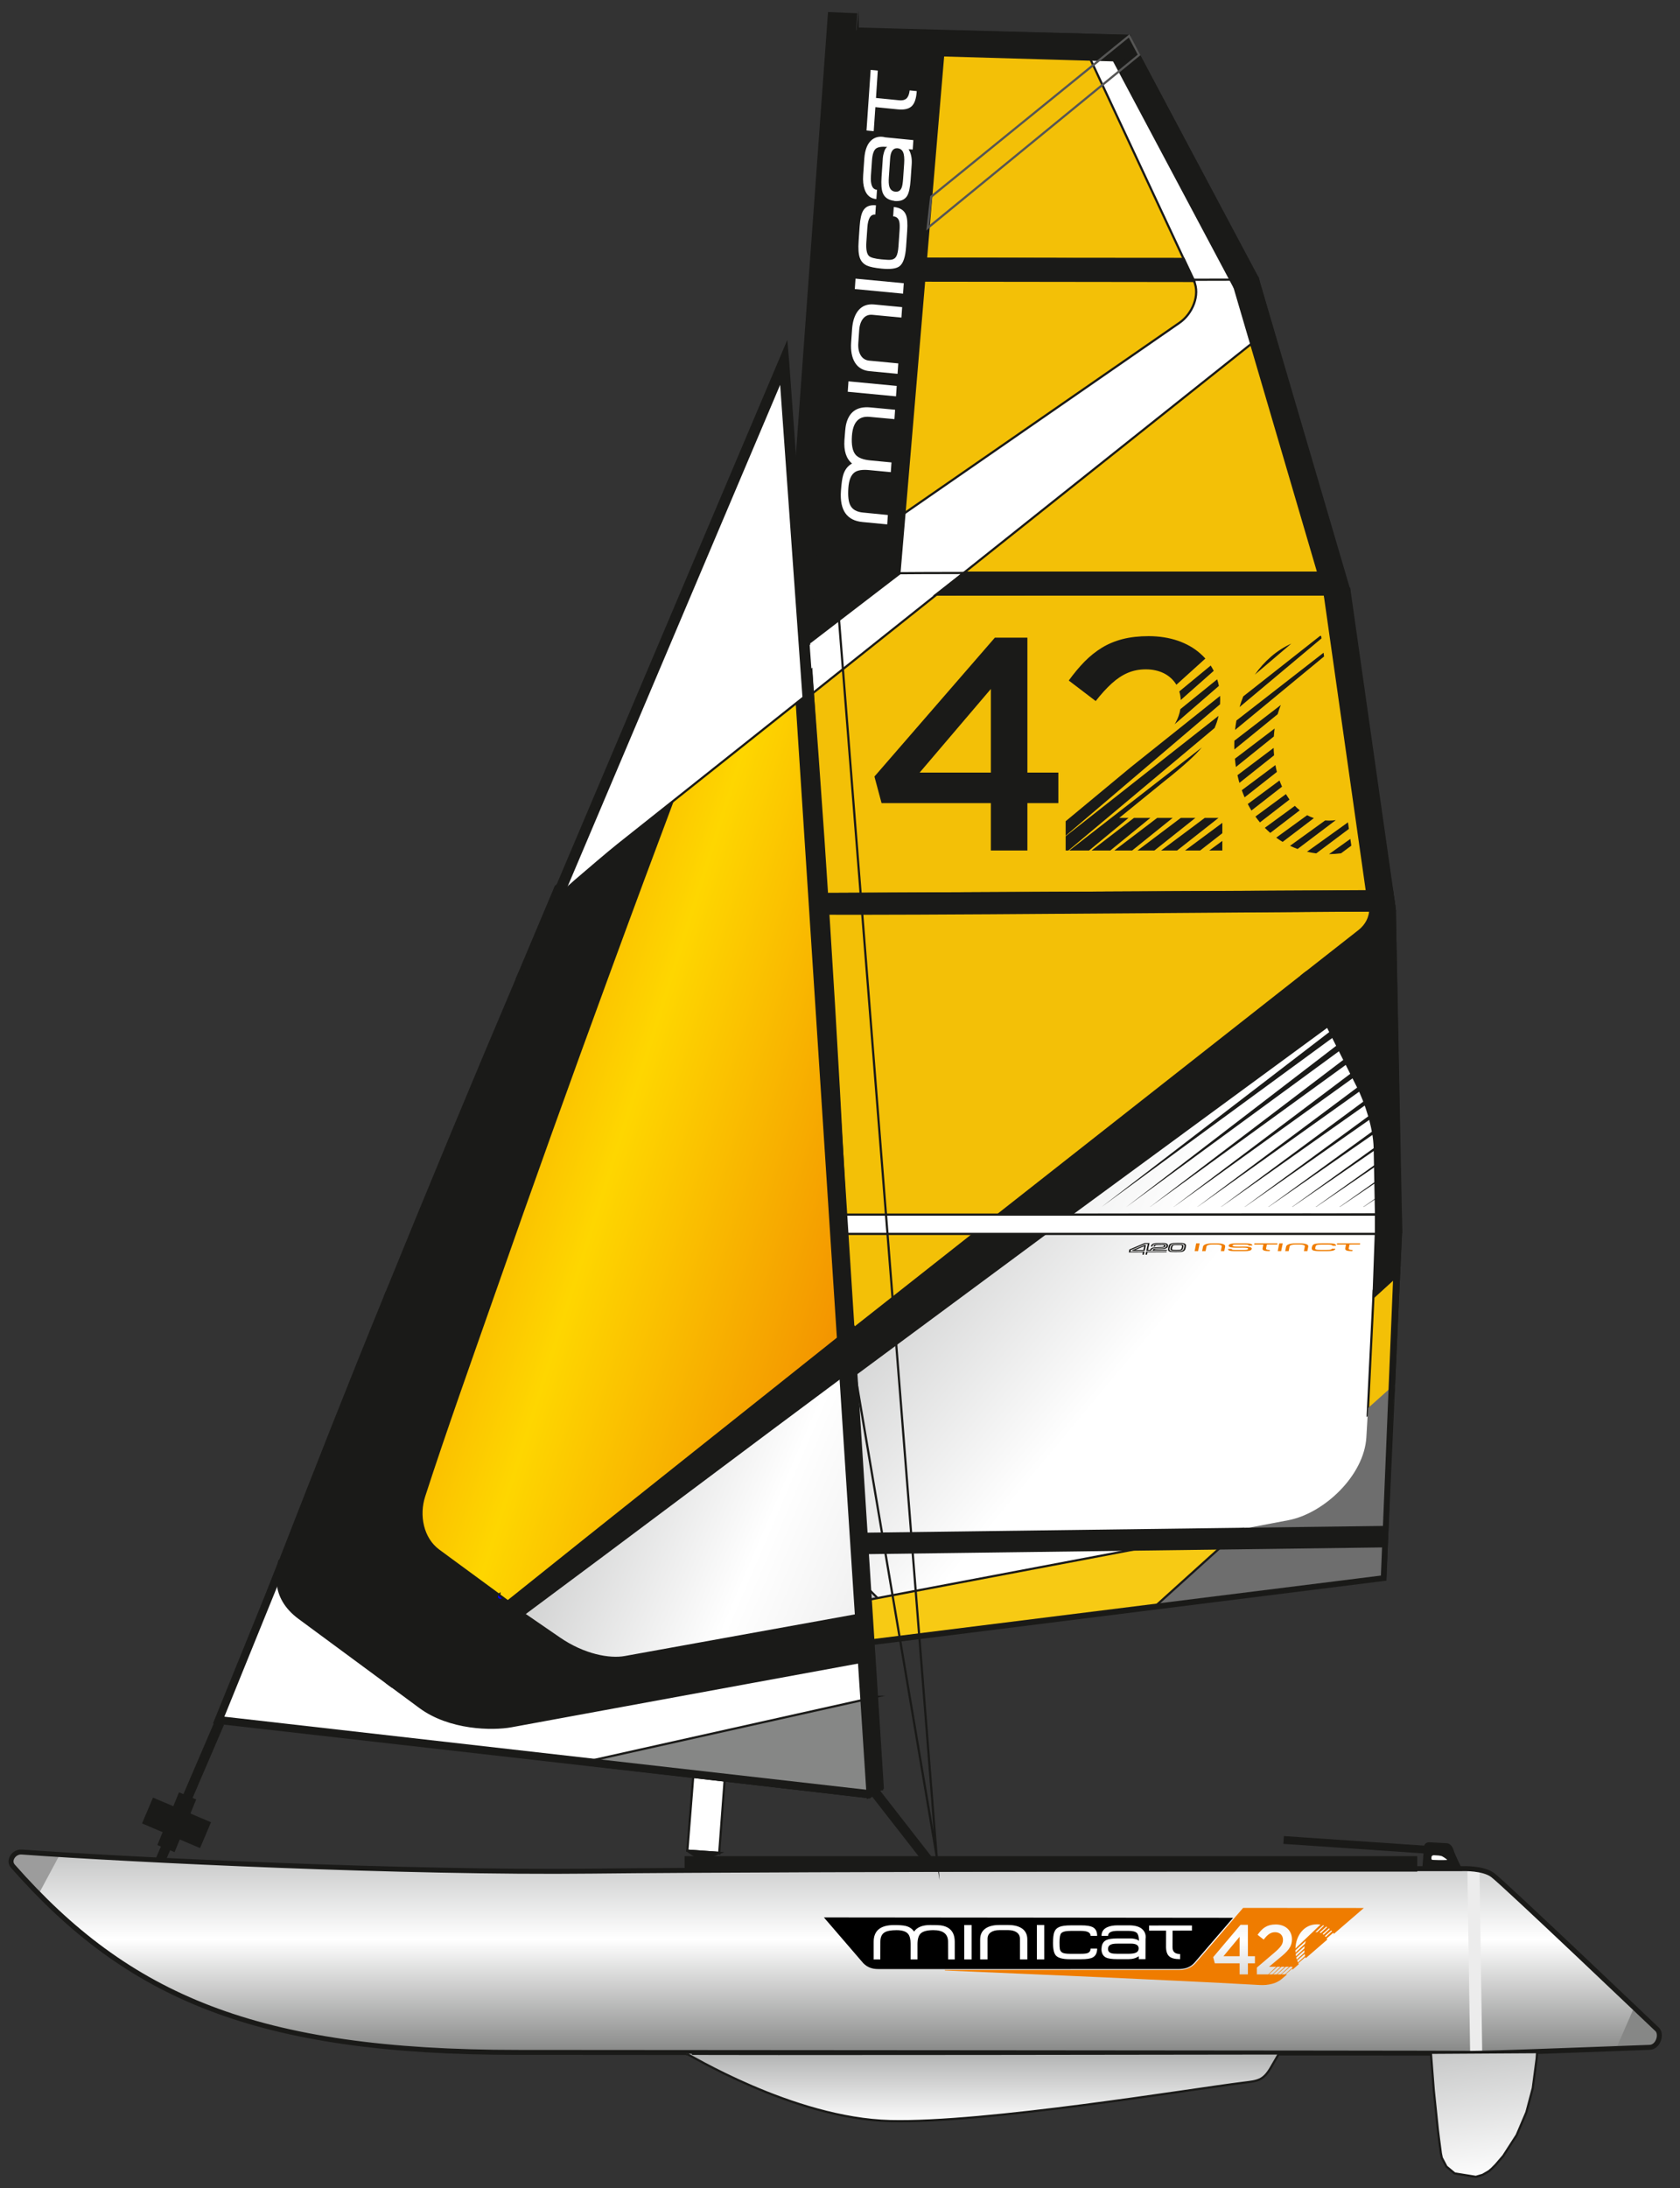 <?xml version="1.0" encoding="UTF-8" standalone="no"?><!DOCTYPE svg PUBLIC "-//W3C//DTD SVG 1.1//EN" "http://www.w3.org/Graphics/SVG/1.1/DTD/svg11.dtd"><svg width="100%" height="100%" viewBox="0 0 169 220" version="1.1" xmlns="http://www.w3.org/2000/svg" xmlns:xlink="http://www.w3.org/1999/xlink" xml:space="preserve" xmlns:serif="http://www.serif.com/" style="fill-rule:evenodd;clip-rule:evenodd;stroke-miterlimit:22.926;"><rect x="0" y="0" width="169" height="220" fill="#333333" stroke="none"/><g id="Vrstva-1" serif:id="Vrstva 1"><path d="M2.442,186.265c11.234,0.805 38.636,2.122 57.274,1.918c20.566,-0.224 87.747,-0.292 87.747,-0.292c0,0 1.159,-0.026 2.195,0.252c1.037,0.278 17.116,16.124 17.116,16.124c0,0 -0.207,1.094 -0.27,1.356c-0.063,0.262 0.183,-0.009 0.031,0.119c-0.152,0.127 0.499,-0.104 -0.04,-0.055c-0.54,0.048 -13.837,0.668 -15.108,0.69c-1.271,0.022 -3.101,0.097 -3.656,0.067c-0.556,-0.03 -95.13,-0.036 -95.368,-0.036c-26.411,0.008 -39.235,-5.596 -50.806,-18.727c-0.502,-0.569 0.107,-1.471 0.885,-1.416" style="fill:#d9dada;"/><path d="M2.118,186.201l-0.798,1.214c12.911,14.625 26.169,18.95 51.099,18.894c0.238,0 94.733,0.026 95.288,0.006c0.554,-0.019 2.526,-0.048 3.461,-0.036c0.982,0.013 15.125,-0.247 15.237,-0.65l0.406,-1.479c0.012,-0.043 -16.319,-15.62 -17.08,-15.921c-0.761,-0.302 -2.169,-0.322 -2.351,-0.316c-0.183,0.006 -67.064,0.073 -87.592,0.297c-20.528,0.224 -49.207,-1.28 -57.67,-2.009Z" style="fill:url(#_Linear1);"/><path d="M147.611,187.885l1.217,-0.014l0.279,18.633l-1.218,0.014l-0.278,-18.633Z" style="fill:#ececec;"/><path d="M6.004,186.473l-2.05,3.82l-2.468,-2.63c-0.473,-0.504 -0.232,-1.52 0.863,-1.444l3.655,0.254Z" style="fill:#9c9c9c;"/><path d="M162.599,205.904l1.779,-4.074l2.162,1.969c0.735,0.524 0.473,2.024 -0.771,2.056l-3.17,0.049Z" style="fill:#868786;"/><path d="M2.178,186.195c11.234,0.804 38.635,2.122 57.274,1.919c20.566,-0.225 87.761,-0.249 87.761,-0.249c0,0 1.989,-0.075 2.952,0.651c1.22,0.919 16.429,15.415 16.471,15.446c0.599,0.441 0.208,1.833 -0.682,1.867c-0.541,0.021 -13.788,0.521 -15.058,0.543c-1.271,0.022 -2.82,0.086 -3.375,0.056c-0.555,-0.029 -95.185,-0.09 -95.422,-0.09c-26.411,0.008 -39.235,-5.596 -50.807,-18.727c-0.501,-0.569 0.108,-1.471 0.886,-1.416Z" style="fill:none;stroke:#1a1a18;stroke-width:0.5px;"/><path d="M69.038,206.468c0.066,-0.075 10.681,6.533 20.527,6.775c9.552,0.236 30.338,-3.22 35.517,-3.855c1.447,-0.178 2,-0.216 2.765,-1.532l0.82,-1.41c0,0 -59.696,0.097 -59.629,0.022Z" style="fill:url(#_Linear2);stroke:#1a1a18;stroke-width:0.22px;"/><rect x="68.978" y="186.722" width="73.485" height="1.332" style="fill:#1a1a18;stroke:#1a1a18;stroke-width:0.22px;"/><path d="M145.728,186.504l-16.629,-1.131l0.054,-0.784l16.628,1.131l-0.053,0.784Z" style="fill:#1a1a18;"/><path d="M143.19,187.807l0.16,-2.014c0,0 -0.062,-0.495 0.468,-0.467l1.762,0.092c0.064,0.003 0.397,0.117 0.543,0.625c0.146,0.509 0.8,1.788 0.8,1.788c0,0 -3.737,0.023 -3.733,-0.024Z" style="fill:#1a1a18;stroke:#1a1a18;stroke-width:0.22px;"/><path d="M143.891,186.694c0.014,-0.188 0.179,-0.302 0.389,-0.287c0.21,0.016 0.653,0.01 0.864,0.13c0.211,0.12 0.579,0.348 0.554,0.468c-0.021,0.1 -0.077,0.091 -0.205,0.1c-0.385,0.024 -1.134,0.007 -1.349,-0.01c-0.128,-0.009 -0.206,-0.055 -0.239,-0.137c-0.029,-0.072 -0.021,-0.177 -0.014,-0.264Z" style="fill:#fff;stroke:#1a1a18;stroke-width:0.22px;"/><path d="M154.626,206.313l-0.044,0.639l-0.392,2.983l-0.643,2.425l-0.972,2.284l-1.352,2.1l-0.779,0.906l-0.359,0.364l-0.301,0.26l-0.635,0.371l-0.686,0.203l-2.13,-0.342l-0.828,-0.687l-0.473,-0.898l-0.091,-0.454l-0.054,-0.425l-0.12,-0.912l-0.123,-0.995l-0.413,-3.985l-0.291,-3.772l10.686,-0.065Z" style="fill:url(#_Linear3);stroke:#1a1a18;stroke-width:0.22px;"/><path d="M72.35,186.273l9.082,-121.536l-2.64,-0.24l-9.649,121.561l3.207,0.215Z" style="fill:#fff;stroke:#1a1a18;stroke-width:0.22px;"/><path d="M97.974,124.035c12.153,-0.055 30.719,-0.156 42.912,-0.23l-0.576,-32.291l-0.281,-1.9l-2.211,-0.004l0.029,1.797c0.014,0.835 -0.473,1.677 -1.124,2.189l-38.749,30.439Z" style="fill:url(#_Linear4);stroke:#1a1a18;stroke-width:0.22px;"/><path d="M100.387,122.136c11.214,-0.017 29.287,-0.051 40.5,-0.032l0.034,1.906l-1.568,34.616l-65.511,8.138l0.987,-24.495l25.558,-20.133Z" style="fill:url(#_Linear5);stroke:#1a1a18;stroke-width:0.22px;"/><path d="M75.609,124.008c4.999,0.044 12.758,0.053 23.131,0.023l37.959,-29.824c0.961,-0.755 1.644,-1.636 1.62,-2.849l-0.034,-1.753c-34.583,-0.02 -51.988,0.193 -60.559,0.303c-0.691,11.373 -1.482,22.728 -2.117,34.1Z" style="fill:#f3c007;stroke:#1a1a18;stroke-width:0.22px;"/><path d="M96.203,57.606c9.377,-0.008 23.754,0.024 38.91,0.099l0.558,1.917l4.636,31.894l-62.694,0.304c0.453,-5.9 1.196,-14.828 1.66,-20.732l16.93,-13.482Z" style="fill:#f3c007;stroke:#1a1a18;stroke-width:0.22px;"/><path d="M93.524,59.737l34.282,-27.288l7.869,27.187c-13.306,0.043 -28.828,0.087 -42.151,0.101Z" style="fill:#f3c007;stroke:#1a1a18;stroke-width:0.22px;"/><path d="M101.153,122.135l-26.317,20.739l0.891,-20.565c8.462,-0.099 16.83,-0.162 25.426,-0.174Z" style="fill:#f3c007;stroke:#1a1a18;stroke-width:0.22px;"/><path d="M119.645,26.164c-15,-0.158 -27.339,-0.199 -36.141,-0.078c-1.214,11.186 -2.114,20.444 -3.226,31.62l-0.169,1.934l39.048,-26.956c1.296,-0.894 2.166,-3.003 1.483,-4.435l-0.995,-2.085Z" style="fill:#f3c007;stroke:#1a1a18;stroke-width:0.22px;"/><path d="M86.282,2.929l22.961,0.568l11.336,24.626c-15.462,0.057 -28.05,0.003 -37.283,-0.152l2.986,-25.042Z" style="fill:#f3c007;stroke:#1a1a18;stroke-width:0.22px;"/><path d="M80.152,57.732c12.435,-0.168 33.635,-0.205 54.675,-0.021" style="fill:none;stroke:#1a1a18;stroke-width:0.22px;"/><path d="M79.987,59.628c7.475,0.187 26.259,0.084 55.394,0.01" style="fill:none;stroke:#1a1a18;stroke-width:0.22px;"/><path d="M77.636,89.914l61.972,-0.324" style="fill:none;stroke:#1a1a18;stroke-width:0.22px;"/><path d="M77.45,91.811c8.472,0.146 29.763,-0.061 62.785,-0.297" style="fill:none;stroke:#1a1a18;stroke-width:0.22px;"/><path d="M83.541,26.086c9.434,-0.153 25.47,-0.036 41.431,0.132" style="fill:none;stroke:#1a1a18;stroke-width:0.22px;"/><path d="M83.334,27.972c5.674,0.153 20.468,0.193 42.567,0.141" style="fill:none;stroke:#1a1a18;stroke-width:0.22px;"/><path d="M140.007,91.517l-62.514,0.286l-0.009,-1.909l62.515,-0.286l0.008,1.909Z" style="fill:#1a1a18;stroke:#1a1a18;stroke-width:0.22px;"/><ellipse cx="109.96" cy="5.973" rx="0.238" ry="0.24" style="fill:#00f;"/><path d="M97.977,124.03l33.37,-26.225l2.567,5.098l-28.777,21.108l-7.16,0.019Z" style="fill:#1a1a18;stroke:#1a1a18;stroke-width:0.22px;"/><path d="M140.043,89.609l0.266,1.917l0.644,32.356l-2.498,-0.053l-0.162,-8.38c-0.041,-2.137 -0.953,-4.729 -1.664,-6.142l-5.647,-11.215l5.738,-4.5c0.694,-0.545 1.14,-1.335 1.126,-2.239l-0.027,-1.748l2.224,0.004Z" style="fill:#1a1a18;stroke:#1a1a18;stroke-width:0.22px;"/><path d="M119.157,26.163l6.389,0.058l0.997,1.885l1.404,4.814l-33.683,26.815c-4.367,0.011 -9.77,-0.038 -14.13,-0.103l0.044,-0.556l38.471,-26.624c1.295,-0.896 2.107,-2.785 1.448,-4.228l-0.94,-2.061Z" style="fill:#fff;stroke:#1a1a18;stroke-width:0.22px;"/><path d="M108.534,3.483l11.518,24.642l6.493,-0.015l-12.992,-24.498l-5.019,-0.129Z" style="fill:#fff;stroke:#1a1a18;stroke-width:0.22px;"/><path d="M96.942,57.603c-6.178,0.004 -10.302,0.051 -16.653,0.129c-0.312,4.656 -0.745,9.313 -1.057,13.969l17.71,-14.098Z" style="fill:#fff;stroke:#1a1a18;stroke-width:0.22px;"/><ellipse cx="98.729" cy="91.754" rx="0.047" ry="0.048" style="fill:#1a1a18;"/><path d="M99.675,85.506l3.676,0l0,-4.766l3.114,0l0,-3.066l-3.114,0l0,-13.568l-3.271,0l-12.116,13.963l0.716,2.671l10.995,0l0,4.766Zm-7.164,-7.832l7.164,-8.408l0,8.408l-7.164,0Zm14.689,7.832l0.272,0l14.706,-12.314c0.083,-0.188 0.158,-0.378 0.222,-0.572c0.071,-0.209 0.131,-0.427 0.179,-0.652l-15.379,12.105l0,1.433Zm0.366,0l1.987,0l3.973,-3.278l-0.937,0l4.485,-3.643c0.966,-0.759 1.801,-1.462 2.518,-2.11c0.495,-0.451 0.93,-0.894 1.306,-1.332l-13.332,10.363Zm2.242,0l1.885,0l4.027,-3.278l-1.647,0l-4.265,3.278Zm2.29,0l1.788,0l4.077,-3.278l-1.555,0l-4.31,3.278Zm2.333,0l1.695,0l4.124,-3.278l-1.468,0l-4.351,3.278Zm2.372,0l1.605,0l4.167,-3.278l-1.383,0l-4.389,3.278Zm2.406,0l1.52,0l2.232,-1.739l0,-1.041l-3.752,2.78Zm2.437,0l1.315,0l0,-0.967l-1.315,0.967Zm1.086,-14.702c0.007,-0.146 0.011,-0.295 0.011,-0.445l0,-0.061c-0.001,-0.113 -0.004,-0.225 -0.009,-0.336l-8.953,7.144l-6.581,5.456l0,1.46l15.532,-13.218Zm-0.118,-1.846c-0.045,-0.227 -0.102,-0.448 -0.171,-0.663l-3.706,3.003c-0.037,0.225 -0.093,0.445 -0.168,0.66c-0.095,0.281 -0.228,0.565 -0.399,0.851l4.444,-3.851Zm-0.519,-1.514c-0.093,-0.185 -0.194,-0.363 -0.304,-0.534l-3.157,2.602c0.08,0.266 0.129,0.553 0.146,0.862l3.315,-2.93Zm-0.841,-1.237c-0.158,-0.177 -0.328,-0.344 -0.51,-0.503c-0.633,-0.561 -1.391,-0.991 -2.273,-1.295c-0.878,-0.298 -1.854,-0.45 -2.923,-0.455c-0.966,0 -1.838,0.101 -2.606,0.293c-0.769,0.198 -1.464,0.486 -2.087,0.865c-0.628,0.385 -1.21,0.85 -1.755,1.402c-0.54,0.551 -1.069,1.189 -1.588,1.902l2.71,2.064c0.555,-0.708 1.095,-1.3 1.614,-1.77c0.519,-0.471 1.059,-0.83 1.609,-1.063c0.556,-0.238 1.163,-0.354 1.822,-0.354c0.67,0 1.272,0.131 1.802,0.389c0.524,0.263 0.945,0.638 1.251,1.129l0.019,0.031l2.915,-2.635Zm12.44,19.663c0.414,-0.004 0.818,-0.032 1.21,-0.084l1.033,-0.768l-0.098,-0.678l-2.145,1.53Zm1.905,-3.196l-4.121,2.955c0.303,0.071 0.613,0.125 0.931,0.165l3.285,-2.461l-0.095,-0.659Zm-2.455,-17.05l-8.767,6.815c-0.055,0.311 -0.1,0.626 -0.134,0.946l8.954,-7.388l-0.053,-0.373Zm-0.244,-1.697c-0.039,0.003 -0.078,0.006 -0.116,0.01l-7.721,6.077c-0.138,0.346 -0.261,0.703 -0.369,1.071l8.242,-6.902l-0.036,-0.256Zm-3.003,0.779c-0.739,0.34 -1.418,0.776 -2.032,1.307c-0.614,0.53 -1.16,1.132 -1.633,1.812l3.665,-3.119Zm-5.726,9.761c-0.005,0.138 -0.007,0.276 -0.008,0.415l0,0.06c0.001,0.137 0.003,0.273 0.007,0.407l4.354,-3.544c0.093,-0.325 0.199,-0.635 0.321,-0.93l-4.674,3.592Zm0.055,1.814c0.026,0.28 0.06,0.556 0.102,0.829l3.815,-3.068c0.017,-0.272 0.043,-0.539 0.079,-0.801l-3.996,3.04Zm0.257,1.651c0.036,0.16 0.074,0.319 0.116,0.476c0.026,0.1 0.053,0.199 0.082,0.297l3.485,-2.77c-0.022,-0.245 -0.037,-0.493 -0.043,-0.746l-3.64,2.743Zm0.436,1.512c0.087,0.244 0.182,0.483 0.283,0.717l3.248,-2.555c-0.058,-0.225 -0.108,-0.455 -0.15,-0.688l-3.381,2.526Zm0.601,1.386c0.103,0.198 0.211,0.393 0.325,0.583l0.044,0.072l3.078,-2.398c-0.092,-0.201 -0.176,-0.409 -0.254,-0.623l-3.193,2.366Zm0.77,1.261c0.145,0.203 0.297,0.399 0.455,0.588l2.974,-2.297c-0.028,-0.038 -0.056,-0.078 -0.084,-0.117c-0.097,-0.139 -0.19,-0.283 -0.278,-0.43l-3.067,2.256Zm0.947,1.132c0.175,0.178 0.357,0.349 0.545,0.513l2.968,-2.273c-0.172,-0.137 -0.336,-0.285 -0.493,-0.446l-3.02,2.206Zm1.145,0.991c0.208,0.152 0.423,0.293 0.645,0.425l3.141,-2.387c-0.233,-0.079 -0.458,-0.178 -0.675,-0.295l-3.111,2.257Zm1.388,0.82c0.219,0.104 0.444,0.199 0.675,0.285l0.088,0.032l3.841,-2.898c-0.22,0.031 -0.446,0.047 -0.68,0.048c-0.132,-0.001 -0.262,-0.006 -0.39,-0.017l-3.534,2.55Z" style="fill:#1a1a18;"/><ellipse cx="98.777" cy="89.742" rx="0.047" ry="0.048" style="fill:#1a1a18;"/><path d="M140.269,91.139l-2.494,0.355l-4.542,-31.952l2.493,-0.354l4.543,31.951Z" style="fill:#1a1a18;stroke:#1a1a18;stroke-width:0.22px;"/><ellipse cx="97.625" cy="26.065" rx="0.047" ry="0.048" style="fill:#00f;"/><ellipse cx="97.661" cy="28.067" rx="0.047" ry="0.048" style="fill:#00f;"/><path d="M76.875,144.992l0.056,1.434c0.064,1.641 1.064,4.027 2.385,5.274l11.289,11.291l-17.037,2.068l0.841,-20.526l2.518,-1.831l-0.052,2.29Z" style="fill:#c5c6c6;stroke:#1a1a18;stroke-width:0.22px;"/><path d="M137.584,142.222l0.609,-12.495l2.577,-2.322l-0.573,12.463l-2.613,2.354Z" style="fill:#f3c007;stroke:#1a1a18;stroke-width:0.22px;"/><path d="M123.923,153.911l-8.536,7.675l23.966,-2.96l0.872,-19.394l-2.604,2.325l-0.172,2.947c-0.225,3.847 -4.267,7.652 -7.855,8.332l-5.671,1.075Z" style="fill:#6e6e6e;"/><path d="M139.273,158.646l-65.565,8.174" style="fill:none;stroke:#1a1a18;stroke-width:0.22px;"/><path d="M75.728,122.309l65.134,-0.203" style="fill:none;stroke:#1a1a18;stroke-width:0.22px;"/><path d="M74.849,142.257l25.541,-20.125l7.34,-0.013l-33.067,24.464l0.186,-4.326Z" style="fill:#1a1a18;stroke:#1a1a18;stroke-width:0.22px;"/><path d="M116.159,161.534l-42.372,5.238l0.18,-3.4l50.825,-9.626l-8.633,7.788Z" style="fill:#f7ca14;stroke:#1a1a18;stroke-width:0.22px;"/><path d="M138.471,122.115l-0.298,8.283l2.567,-2.339l0.192,-4.044l-0.026,-1.909l-2.435,0.009Z" style="fill:#1a1a18;stroke:#1a1a18;stroke-width:0.22px;"/><path d="M85.961,3.049c-2.221,22.05 -3.556,39.521 -4.951,61.574l0.548,0.024l9.022,-6.916l4.6,-54.46l-9.219,-0.222Z" style="fill:#1a1a18;"/><path d="M89.977,42.138l0.065,-0.943l-2.486,-0.236c-1.371,-0.131 -2.193,0.471 -2.466,1.804c-0.044,0.232 -0.092,0.728 -0.144,1.485c-0.074,1.081 0.181,1.865 0.765,2.352c-0.43,0.237 -0.725,0.619 -0.887,1.148c-0.101,0.321 -0.178,0.861 -0.23,1.619c-0.132,1.926 0.591,2.964 2.17,3.115l2.486,0.237l0.064,-0.943l-2.499,-0.247c-0.623,-0.059 -1.044,-0.292 -1.262,-0.697c-0.198,-0.361 -0.269,-0.951 -0.213,-1.767c0.055,-0.799 0.27,-1.328 0.646,-1.588c0.297,-0.208 0.781,-0.28 1.45,-0.216l2.175,0.207l0.067,-0.978l-2.119,-0.202c-0.73,-0.069 -1.227,-0.262 -1.494,-0.576c-0.305,-0.361 -0.427,-0.987 -0.366,-1.88c0.096,-1.386 0.688,-2.027 1.777,-1.923l2.501,0.229Zm0.229,-3.339l-0.072,1.049l-4.854,-0.463l0.072,-1.048l4.854,0.462Zm-4.495,-5.678c0.058,-0.851 0.278,-1.498 0.659,-1.941c0.381,-0.442 0.904,-0.632 1.569,-0.569l2.812,0.268l-0.072,1.049l-2.915,-0.278c-0.384,-0.037 -0.693,0.086 -0.929,0.368c-0.235,0.282 -0.37,0.673 -0.404,1.172l-0.089,1.295c-0.034,0.499 0.045,0.91 0.239,1.233c0.194,0.323 0.483,0.503 0.866,0.539l2.915,0.278l-0.072,1.048l-2.811,-0.267c-0.665,-0.064 -1.155,-0.35 -1.471,-0.859c-0.316,-0.509 -0.445,-1.189 -0.386,-2.04l0.089,-1.296Zm5.205,-4.647l-0.072,1.049l-4.854,-0.463l0.072,-1.048l4.854,0.462Z" style="fill:#fff;"/><path d="M89.91,20.811c0.627,0.063 1.035,0.322 1.222,0.779c0.136,0.328 0.178,0.876 0.125,1.644l-0.109,1.589c-0.069,0.998 -0.283,1.642 -0.644,1.931c-0.318,0.257 -0.926,0.34 -1.824,0.251c-0.678,-0.067 -1.164,-0.167 -1.459,-0.3c-0.357,-0.159 -0.601,-0.423 -0.73,-0.791c-0.13,-0.369 -0.169,-0.924 -0.117,-1.667l0.101,-1.482c0.052,-0.752 0.17,-1.281 0.355,-1.588c0.247,-0.419 0.675,-0.597 1.285,-0.537l-0.065,0.937c-0.469,-0.052 -0.735,0.38 -0.798,1.297l-0.099,1.443c-0.05,0.722 0.034,1.192 0.251,1.409c0.166,0.166 0.58,0.282 1.244,0.348c0.488,0.049 0.812,0.063 0.972,0.043c0.248,-0.027 0.428,-0.141 0.542,-0.341c0.114,-0.199 0.188,-0.548 0.222,-1.044l0.106,-1.544c0.03,-0.435 0.019,-0.745 -0.032,-0.931c-0.083,-0.312 -0.287,-0.482 -0.612,-0.509l0.064,-0.937Zm-0.369,-4.846l-0.128,1.859c-0.028,0.399 -0.014,0.699 0.041,0.901c0.09,0.333 0.296,0.516 0.616,0.548c0.303,0.025 0.512,-0.109 0.628,-0.401c0.071,-0.169 0.12,-0.465 0.15,-0.89l0.106,-1.544c0.036,-0.532 -0.003,-0.92 -0.118,-1.163c-0.107,-0.222 -0.297,-0.347 -0.568,-0.373c-0.439,-0.019 -0.682,0.336 -0.727,1.063Zm2.338,-1.878l-0.065,0.953l-0.413,-0.041c0.248,0.421 0.352,0.921 0.312,1.5l-0.109,1.582c-0.053,0.773 -0.169,1.307 -0.347,1.604c-0.245,0.409 -0.681,0.582 -1.305,0.52l0.001,-0.016c-0.587,-0.068 -0.971,-0.333 -1.153,-0.795c-0.131,-0.332 -0.171,-0.87 -0.121,-1.612l0.131,-1.905c0.011,-0.153 0.043,-0.323 0.097,-0.508c0.084,-0.311 0.198,-0.511 0.341,-0.6c-0.556,-0.05 -0.937,0.01 -1.144,0.18c-0.218,0.184 -0.347,0.579 -0.388,1.183l-0.105,1.52c-0.063,0.916 0.141,1.393 0.611,1.429l-0.065,0.937c-0.582,-0.053 -0.976,-0.378 -1.18,-0.976c-0.137,-0.389 -0.186,-0.868 -0.147,-1.437l0.112,-1.635c0.064,-0.932 0.325,-1.573 0.78,-1.925c0.298,-0.233 0.651,-0.33 1.057,-0.289c0.095,0.009 0.178,0.025 0.249,0.048l2.851,0.283Zm-3.759,-4.238l2.33,0.232c0.361,0.036 0.626,-0.043 0.793,-0.238c0.134,-0.157 0.222,-0.408 0.264,-0.755l0.711,0.071l-0.004,0.062c-0.049,0.711 -0.22,1.2 -0.514,1.468c-0.293,0.267 -0.756,0.369 -1.388,0.306l-2.255,-0.224l-0.166,2.418l-0.725,-0.072l0.418,-6.089l0.718,0.071l-0.182,2.75Z" style="fill:#fff;"/><rect x="75.64" y="122.11" width="62.776" height="1.941" style="fill:#fff;stroke:#1a1a18;stroke-width:0.22px;"/><path d="M124.121,28.651l2.392,-0.708l9.208,31.347l-2.392,0.708l-9.208,-31.347Z" style="fill:#1a1a18;stroke:#1a1a18;stroke-width:0.22px;"/><path d="M111.374,4.823l2.199,-1.177l12.947,24.306l-2.364,0.884l-12.782,-24.013Z" style="fill:#1a1a18;stroke:#1a1a18;stroke-width:0.22px;"/><path d="M86.027,5.31l0.376,-2.432l27.217,0.728l-0.403,2.492l-27.19,-0.788Z" style="fill:#1a1a18;stroke:#1a1a18;stroke-width:0.22px;"/><path d="M96.997,57.572l37.004,0l0,2.201l-39.827,0l2.823,-2.201Z" style="fill:#1a1a18;stroke:#1a1a18;stroke-width:0.22px;"/><path d="M92.96,26.011l26.121,0.02l1.043,2.214l-27.43,-0.034l0.266,-2.2Z" style="fill:#1a1a18;stroke:#1a1a18;stroke-width:0.22px;"/><path d="M93.674,19.774l19.911,-16.162l1,1.907l-21.267,17.402l0.356,-3.147Z" style="fill:none;stroke:#565655;stroke-width:0.22px;"/><path d="M140.884,123.386l-1.405,35.279l-0.01,0.246l-0.244,0.03l-65.452,8.189l0.06,-0.601l65.079,-8.13l1.44,-35.033l0.532,0.02Z" style="fill:#1a1a18;fill-rule:nonzero;"/><path d="M83.396,1.326l-4.591,63.216l2.594,0.179l4.723,-63.282l-2.726,-0.113Z" style="fill:#1a1a18;stroke:#1a1a18;stroke-width:0.22px;"/><path d="M140.418,119.042c-1.094,0.767 -2.188,1.533 -3.282,2.3l0.037,0c1.091,-0.73 2.183,-1.461 3.275,-2.191l-0.03,-0.109Z" style="fill:#1a1a18;"/><path d="M140.026,117.61c-1.76,1.244 -3.519,2.488 -5.279,3.732l0.033,0c1.763,-1.19 3.527,-2.38 5.29,-3.571l-0.044,-0.161Z" style="fill:#1a1a18;"/><path d="M139.628,116.158c-2.423,1.728 -4.846,3.456 -7.269,5.184l0.03,0c2.432,-1.656 4.865,-3.313 7.298,-4.969l-0.059,-0.215Z" style="fill:#1a1a18;"/><path d="M139.224,114.684c-3.084,2.22 -6.167,4.439 -9.251,6.658l0.026,0c3.099,-2.129 6.199,-4.259 9.298,-6.388l-0.073,-0.27Z" style="fill:#1a1a18;"/><path d="M138.814,113.189c-3.742,2.718 -7.484,5.436 -11.226,8.153l0.022,0c3.764,-2.609 7.528,-5.219 11.293,-7.828l-0.089,-0.325Z" style="fill:#1a1a18;"/><path d="M138.398,111.673c-4.398,3.223 -8.795,6.446 -13.193,9.669l0.018,0c4.427,-3.096 8.853,-6.192 13.28,-9.288l-0.105,-0.381Z" style="fill:#1a1a18;"/><path d="M137.976,110.134c-5.051,3.737 -10.103,7.472 -15.154,11.208l0.015,0c5.086,-3.59 10.173,-7.179 15.259,-10.769l-0.12,-0.439Z" style="fill:#1a1a18;"/><path d="M137.548,108.573c-5.702,4.256 -11.405,8.513 -17.107,12.769l0.011,0c5.744,-4.091 11.488,-8.181 17.232,-12.272l-0.136,-0.497Z" style="fill:#1a1a18;"/><path d="M137.114,106.989c-6.351,4.784 -12.702,9.569 -19.053,14.353l0.008,0c6.399,-4.599 12.798,-9.198 19.197,-13.797l-0.152,-0.556Z" style="fill:#1a1a18;"/><path d="M136.673,105.381c-6.997,5.321 -13.993,10.641 -20.99,15.961l0.005,0c7.051,-5.115 14.102,-10.229 21.154,-15.344l-0.169,-0.617Z" style="fill:#1a1a18;"/><path d="M136.226,103.75c-7.64,5.864 -15.28,11.728 -22.92,17.592l0.001,0c7.702,-5.638 15.403,-11.276 23.105,-16.914l-0.186,-0.678Z" style="fill:#1a1a18;"/><path d="M135.051,102.736c-8.08,6.202 -16.16,12.404 -24.24,18.606l0.001,0c8.145,-5.963 16.29,-11.926 24.436,-17.889l-0.197,-0.717Z" style="fill:#1a1a18;"/><path d="M69.129,186.054l1.414,0.951l1.835,-0.72l-3.249,-0.231Z" style="fill:#1a1a18;stroke:#1a1a18;stroke-width:0.22px;"/><path d="M20.065,185.653l-5.633,-2.395l1.017,-2.393l5.633,2.394l-1.017,2.394Z" style="fill:#1a1a18;stroke:#1a1a18;stroke-width:0.22px;"/><path d="M17.501,186.061l-1.529,-0.628l2.093,-5.097l1.529,0.628l-2.093,5.097Z" style="fill:#1a1a18;stroke:#1a1a18;stroke-width:0.22px;"/><path d="M22.085,173.179l-5.943,13.832" style="fill:none;stroke:#1a1a18;stroke-width:1px;"/><path d="M87.962,180.104l5.366,6.882" style="fill:none;stroke:#1a1a18;stroke-width:1px;"/><path d="M82.167,34.046l12.052,152.532l-9.964,-58.877" style="fill:none;stroke:#1a1a18;stroke-width:0.22px;"/><path d="M28.359,156.771c-0.159,0.001 -0.288,0.13 -0.288,0.289c0.001,0.159 0.131,0.288 0.29,0.287c0.159,-0.001 0.288,-0.13 0.288,-0.289c-0.001,-0.159 -0.131,-0.287 -0.29,-0.287Z" style="fill:none;stroke:#1a1a18;stroke-width:0.22px;"/><ellipse cx="53.178" cy="172.983" rx="0.242" ry="0.24" style="fill:#00f;"/><ellipse cx="57.376" cy="165.166" rx="0.242" ry="0.24" style="fill:#00f;"/><ellipse cx="44.521" cy="155.877" rx="0.241" ry="0.24" style="fill:#00f;"/><ellipse cx="44.041" cy="147.115" rx="0.241" ry="0.24" style="fill:#00f;"/><ellipse cx="55.245" cy="115.06" rx="0.241" ry="0.24" style="fill:#00f;"/><path d="M38.709,130.371c3.769,0.066 7.539,0.116 11.309,0.145c3.809,-10.901 7.718,-21.786 11.702,-32.66c-3.211,-0.02 -6.37,-0.004 -9.502,0.031c-4.612,10.836 -9.104,21.663 -13.509,32.484Z" style="fill:#1a1a18;stroke:#1a1a18;stroke-width:0.22px;"/><ellipse cx="59.212" cy="86.693" rx="0.242" ry="0.24" style="fill:#00f;"/><path d="M61.489,98.494l7.518,-20.271l-13.103,10.899l-3.89,9.229c3.163,0.074 6.318,0.124 9.475,0.143Z" style="fill:#1a1a18;stroke:#1a1a18;stroke-width:0.22px;"/><path d="M88.131,170.59l-28.552,6.875l27.888,3.222l1.243,-0.913l-0.579,-9.184Z" style="fill:#6e6e6e;stroke:#1a1a18;stroke-width:0.22px;"/><ellipse cx="39.216" cy="169.35" rx="0.241" ry="0.24" style="fill:#00f;"/><ellipse cx="42.821" cy="153.508" rx="0.241" ry="0.24" style="fill:#00f;"/><ellipse cx="48.278" cy="173.437" rx="0.242" ry="0.24" style="fill:#00f;"/><ellipse cx="41.247" cy="170.61" rx="0.241" ry="0.24" style="fill:#00f;"/><ellipse cx="30.821" cy="162.933" rx="0.241" ry="0.24" style="fill:#00f;"/><ellipse cx="29.075" cy="161.337" rx="0.242" ry="0.24" style="fill:#00f;"/><ellipse cx="43.747" cy="172.252" rx="0.241" ry="0.24" style="fill:#00f;"/><path d="M88.741,179.992c-3.295,-47.097 -6.11,-94.626 -9.728,-142.172" style="fill:none;stroke:#1a1a18;stroke-width:0.22px;"/><path d="M56.093,89.122c-0.159,0.004 -0.284,0.137 -0.28,0.296c0.005,0.159 0.138,0.284 0.297,0.279c0.16,-0.005 0.285,-0.138 0.28,-0.296c-0.004,-0.159 -0.138,-0.284 -0.297,-0.279Z" style="fill:none;stroke:#1a1a18;stroke-width:0.22px;"/><path d="M28.125,156.956l0.515,0.141c-0.945,2.603 0.58,4.375 1.895,5.343l12.069,8.88c2.366,1.741 6.419,2.217 8.951,1.737l36.353,-6.889l0.801,13.608l-1.24,0.911l-65.595,-7.67l6.251,-16.061Z" style="fill:#fff;stroke:#1a1a18;stroke-width:0.22px;"/><path d="M87.587,162.161l-24.896,3.992c-1.936,0.31 -4.549,-0.556 -6.605,-2.063l-5.61,-4.109c-4.438,3.567 -7.906,6.361 -11.477,9.247l3.248,2.399c2.987,2.207 7.294,2.264 9.188,1.916l36.297,-6.667l-0.145,-4.715Z" style="fill:#1a1a18;stroke:#1a1a18;stroke-width:0.22px;"/><path d="M50.234,129.896c-2.232,6.37 -4.928,14.214 -7.094,20.584c-0.635,1.869 -0.238,3.914 1.458,5.165l6.334,4.671c-2.811,2.267 -5.972,4.766 -11.539,9.209l-9.289,-6.85c-2.898,-2.137 -2.293,-4.865 -1.695,-6.399c3.487,-8.937 6.828,-17.44 10.485,-26.368c3.777,-0.017 7.553,-0.037 11.34,-0.012Z" style="fill:#1a1a18;stroke:#1a1a18;stroke-width:0.22px;"/><ellipse cx="62.12" cy="166.43" rx="0.242" ry="0.24" style="fill:#00f;"/><ellipse cx="64.196" cy="166.152" rx="0.241" ry="0.24" style="fill:#00f;"/><path d="M85.795,134.026l-34.619,27.191l5.098,3.502c2.481,1.704 5.052,2.156 6.591,1.878l23.948,-4.331l-1.018,-28.24Z" style="fill:url(#_Linear6);stroke:#1a1a18;stroke-width:0.22px;"/><ellipse cx="50.335" cy="160.503" rx="0.241" ry="0.24" style="fill:#00f;"/><path d="M49.698,160.581l0.092,-0.003l0.003,0.09l-0.092,0.003l-0.003,-0.09Z" style="fill:none;stroke:#1a1a18;stroke-width:0.22px;"/><path d="M50.037,161.002l0.092,-0.003l0.003,0.089l-0.092,0.004l-0.003,-0.09Z" style="fill:none;stroke:#1a1a18;stroke-width:0.22px;"/><path d="M61.23,97.855c-3.916,10.675 -7.758,21.361 -11.487,32.038c-0.001,0 -0.001,0 -0.001,0c-2.232,6.37 -5.008,14.133 -7.079,20.535c-0.61,1.887 -0.194,4.234 1.472,5.457l6.053,4.443l0.047,-0.036l-0.004,0.067l1.285,0.959c11.896,-9.554 21.939,-16.998 34.11,-26.794c-0.964,-21.885 -2.313,-44.979 -4.01,-66.804l-13.315,11.091c-2.676,7.137 -4.501,12.037 -7.07,19.044c0,0 0,0 -0.001,0Z" style="fill:url(#_Linear7);stroke:#1a1a18;stroke-width:0.22px;"/><path d="M88.18,170.598l-29.956,6.683l29.223,3.335l1.299,-0.831l-0.566,-9.187Z" style="fill:#868786;stroke:#1a1a18;stroke-width:0.22px;"/><path d="M80.037,68.874l1.58,-1.518l7.185,112.4l-1.506,0.948l-7.259,-111.83Z" style="fill:#1a1a18;stroke:#1a1a18;stroke-width:0.22px;"/><path d="M85.878,133.277c-12.193,9.722 -23.388,18.582 -35.546,28.325l1.649,1.205c11.711,-8.686 22.58,-16.903 34.209,-25.529l-0.312,-4.001Z" style="fill:#1a1a18;stroke:#1a1a18;stroke-width:0.22px;"/><path d="M29.22,156.216l-6.651,16.371l65.032,7.396l-0.092,0.795l-65.558,-7.456l-0.526,-0.059l0.198,-0.487l6.849,-16.857l0.748,0.297Z" style="fill:#1a1a18;fill-rule:nonzero;"/><path d="M81.356,69.698l-19.189,15.24c-0.963,0.765 -3.128,2.623 -4.256,3.587c-0.976,0.834 -1.146,1.073 -1.737,1.798l-0.51,-0.176c7.372,-17.352 15.066,-35.098 22.854,-52.369l0.502,0.008l2.336,31.912Z" style="fill:#fff;stroke:#1a1a18;stroke-width:0.22px;"/><path d="M80.746,70.425l-2.267,-31.735l-22.302,52.615l-1.015,-0.421l23.171,-54.665l0.868,-2.048l0.189,2.215l2.456,33.949l-1.1,0.09Z" style="fill:#1a1a18;fill-rule:nonzero;"/><path d="M117.591,125.193c0.057,-0.147 0.238,-0.209 0.451,-0.226c0.235,-0.017 0.568,-0.021 0.809,-0.01c0.335,0.015 0.473,0.115 0.454,0.296c-0.013,0.126 -0.025,0.213 -0.065,0.328c-0.077,0.229 -0.3,0.281 -0.506,0.29c-0.298,0.014 -0.58,0.01 -0.825,0.004c-0.25,-0.006 -0.413,-0.08 -0.413,-0.266c-0.001,-0.137 0.052,-0.306 0.095,-0.416Zm0.144,0.041c0.051,-0.116 0.197,-0.172 0.372,-0.185c0.193,-0.015 0.481,-0.015 0.677,-0.006c0.275,0.012 0.38,0.077 0.364,0.225c-0.011,0.103 -0.028,0.189 -0.06,0.283c-0.063,0.187 -0.246,0.23 -0.414,0.238c-0.244,0.011 -0.504,0.008 -0.705,0.002c-0.195,-0.007 -0.334,-0.054 -0.325,-0.202c0.005,-0.112 0.052,-0.267 0.091,-0.355Zm0.085,0.025c0.044,-0.099 0.172,-0.147 0.324,-0.159c0.168,-0.012 0.419,-0.012 0.591,-0.004c0.239,0.01 0.33,0.066 0.316,0.193c-0.009,0.088 -0.024,0.162 -0.052,0.244c-0.055,0.16 -0.215,0.197 -0.361,0.203c-0.213,0.01 -0.439,0.008 -0.614,0.002c-0.17,-0.006 -0.291,-0.045 -0.284,-0.173c0.006,-0.097 0.046,-0.23 0.08,-0.306Zm0.147,0.023c0.036,-0.074 0.11,-0.097 0.228,-0.103c0.125,-0.006 0.376,-0.007 0.504,-0.004c0.194,0.006 0.215,0.05 0.204,0.139c-0.008,0.064 -0.025,0.132 -0.045,0.192c-0.034,0.109 -0.131,0.138 -0.239,0.143c-0.159,0.007 -0.411,0.007 -0.541,0c-0.137,-0.008 -0.183,-0.017 -0.181,-0.114c0.002,-0.071 0.041,-0.195 0.07,-0.253" style="fill:#1a1a18;"/><path d="M115.777,125.322c0.017,-0.201 0.172,-0.342 0.572,-0.353c0.217,-0.007 0.435,-0.005 0.652,-0.007c0.272,-0.003 0.432,0.056 0.483,0.182c0.035,0.086 0.019,0.205 -0.063,0.282c-0.109,0.102 -0.238,0.136 -0.413,0.142l-0.692,0.024c-0.114,0.004 -0.18,0.025 -0.196,0.064l1.282,-0.007c-0.007,0.03 -0.013,0.059 -0.02,0.087l-1.445,0.006c0.013,-0.068 0.038,-0.122 0.075,-0.152c0.07,-0.055 0.152,-0.069 0.295,-0.074l0.601,-0.02c0.201,-0.006 0.315,-0.057 0.372,-0.116c0.102,-0.105 0.083,-0.248 -0.048,-0.301c-0.068,-0.027 -0.165,-0.039 -0.272,-0.037l-0.568,0.009c-0.152,0.005 -0.388,0.032 -0.455,0.203c-0.01,0.025 -0.015,0.05 -0.018,0.068c-0.047,0 -0.095,0.001 -0.142,0Zm0.035,0.42l-0.496,0.002l0.148,-0.68l-0.261,-0.001l-1.459,0.618l-0.027,0.149l1.418,-0.008l-0.069,0.321l-0.149,0l0.051,-0.241l-1.417,0.008l0.054,-0.292l1.527,-0.646l0.505,-0.003l-0.151,0.69l0.206,-0.003c0,-0.001 0,-0.001 0,-0.001c0.055,-0.156 0.208,-0.247 0.479,-0.259l0.726,-0.034c0.072,-0.004 0.179,-0.027 0.192,-0.093c0.012,-0.063 -0.031,-0.097 -0.151,-0.096l-0.563,0.007c-0.126,0.005 -0.189,0.05 -0.189,0.14c-0.051,0 -0.102,0 -0.153,0.001c0.004,-0.034 0.011,-0.059 0.032,-0.093c0.048,-0.077 0.147,-0.125 0.308,-0.127l0.585,-0.006c0.1,-0.001 0.187,0.005 0.238,0.042c0.091,0.065 0.051,0.17 -0.003,0.218c-0.069,0.063 -0.202,0.083 -0.27,0.086l-0.689,0.028c-0.152,0.006 -0.232,0.04 -0.298,0.08c-0.07,0.043 -0.107,0.109 -0.124,0.193Zm1.552,0.071c-0.006,0.025 -0.012,0.05 -0.018,0.077c-0.561,0 -1.129,0.008 -1.69,0.009l-0.222,0.001l-0.053,0.243l-0.151,0l0.067,-0.318l2.067,-0.012Zm-2.212,-0.07l-1.262,0.007l0.013,-0.065l1.248,-0.527l0.127,-0.001l-0.126,0.586Zm-0.134,-0.081l0.082,-0.373l-0.886,0.377l0.804,-0.004Z" style="fill:#1a1a18;"/><path d="M120.522,125.783l-0.349,0l0.158,-0.781l0.348,0l-0.157,0.781Z" style="fill:#ef7c00;fill-rule:nonzero;"/><path d="M122.413,125.002c0.283,0 0.498,0.028 0.644,0.084c0.148,0.056 0.21,0.138 0.189,0.245l-0.092,0.452l-0.348,0l0.095,-0.469c0.012,-0.062 -0.029,-0.11 -0.123,-0.144c-0.093,-0.035 -0.223,-0.052 -0.389,-0.052l-0.43,0c-0.166,0 -0.303,0.017 -0.41,0.052c-0.108,0.034 -0.168,0.082 -0.18,0.144l-0.095,0.469l-0.348,0l0.091,-0.452c0.022,-0.107 0.117,-0.189 0.286,-0.245c0.17,-0.056 0.396,-0.084 0.679,-0.084l0.431,0Z" style="fill:#ef7c00;fill-rule:nonzero;"/><path d="M125.918,125.554c-0.017,0.086 -0.088,0.147 -0.212,0.182c-0.11,0.032 -0.28,0.047 -0.511,0.047l-1.027,0c-0.451,0 -0.66,-0.074 -0.629,-0.222l0.354,0c-0.014,0.069 0.106,0.103 0.36,0.103l0.887,0c0.123,0 0.216,-0.006 0.28,-0.019c0.083,-0.017 0.129,-0.048 0.138,-0.091c0.01,-0.05 -0.052,-0.084 -0.187,-0.102c-0.082,-0.011 -0.205,-0.017 -0.369,-0.017c-0.066,0 -0.165,0.001 -0.296,0.003c-0.132,0.002 -0.23,0.003 -0.296,0.003c-0.261,0 -0.453,-0.012 -0.579,-0.037c-0.175,-0.035 -0.253,-0.096 -0.235,-0.185c0.016,-0.08 0.09,-0.138 0.222,-0.173c0.113,-0.03 0.281,-0.044 0.501,-0.044l0.978,0c0.482,0 0.709,0.073 0.679,0.221l-0.369,0c0.014,-0.069 -0.108,-0.103 -0.366,-0.103l-0.922,0c-0.212,0 -0.326,0.034 -0.339,0.101c-0.015,0.071 0.172,0.106 0.56,0.106c0.061,0 0.152,-0.001 0.272,-0.004c0.121,-0.002 0.212,-0.004 0.272,-0.004c0.265,0 0.464,0.014 0.595,0.042c0.178,0.037 0.258,0.101 0.239,0.193" style="fill:#ef7c00;fill-rule:nonzero;"/><path d="M127.437,125.121l-0.077,0.384c-0.012,0.059 0.019,0.101 0.095,0.127c0.06,0.02 0.156,0.031 0.288,0.034l-0.023,0.117l-0.024,0c-0.271,0 -0.458,-0.022 -0.562,-0.067c-0.103,-0.045 -0.144,-0.12 -0.123,-0.224l0.075,-0.371l-0.922,0l0.023,-0.119l2.323,0l-0.024,0.118l-1.049,0.001Z" style="fill:#ef7c00;fill-rule:nonzero;"/><path d="M128.879,125.783l-0.348,0l0.158,-0.781l0.348,0l-0.158,0.781Z" style="fill:#ef7c00;fill-rule:nonzero;"/><path d="M130.77,125.002c0.284,0 0.499,0.028 0.645,0.084c0.148,0.056 0.21,0.138 0.189,0.245l-0.091,0.452l-0.349,0l0.095,-0.469c0.012,-0.062 -0.029,-0.11 -0.123,-0.144c-0.093,-0.035 -0.223,-0.052 -0.389,-0.052l-0.43,0c-0.166,0 -0.303,0.017 -0.411,0.052c-0.107,0.034 -0.167,0.082 -0.179,0.144l-0.095,0.469l-0.348,0l0.091,-0.452c0.022,-0.107 0.117,-0.189 0.286,-0.245c0.17,-0.056 0.396,-0.084 0.679,-0.084l0.43,0Z" style="fill:#ef7c00;fill-rule:nonzero;"/><path d="M134.332,125.537c-0.021,0.102 -0.117,0.172 -0.291,0.207c-0.124,0.026 -0.332,0.039 -0.626,0.039l-0.606,0c-0.38,0 -0.626,-0.028 -0.739,-0.083c-0.098,-0.049 -0.134,-0.147 -0.104,-0.295c0.023,-0.111 0.058,-0.191 0.108,-0.241c0.058,-0.06 0.158,-0.103 0.298,-0.128c0.14,-0.025 0.351,-0.038 0.634,-0.038l0.565,0c0.287,0 0.489,0.014 0.607,0.04c0.161,0.036 0.231,0.103 0.211,0.203l-0.357,0c0.017,-0.077 -0.149,-0.115 -0.498,-0.115l-0.551,0c-0.275,0 -0.454,0.018 -0.536,0.056c-0.062,0.029 -0.104,0.098 -0.126,0.208c-0.016,0.08 -0.02,0.133 -0.012,0.159c0.012,0.04 0.056,0.068 0.132,0.085c0.077,0.016 0.21,0.024 0.4,0.024l0.589,0c0.165,0 0.284,-0.005 0.354,-0.015c0.118,-0.017 0.182,-0.053 0.191,-0.106l0.357,0Z" style="fill:#ef7c00;fill-rule:nonzero;"/><path d="M135.755,125.121l-0.078,0.384c-0.012,0.059 0.019,0.101 0.095,0.127c0.059,0.02 0.156,0.031 0.288,0.034l-0.023,0.117l-0.024,0c-0.272,0 -0.458,-0.022 -0.561,-0.067c-0.104,-0.045 -0.145,-0.12 -0.124,-0.224l0.075,-0.371l-0.923,0l0.025,-0.119l2.322,0l-0.024,0.118l-1.048,0.001Z" style="fill:#ef7c00;fill-rule:nonzero;"/><path d="M139.446,155.456l-52.841,0.688l-0.025,-1.94l52.841,-0.688l0.025,1.94Z" style="fill:#1a1a18;stroke:#1a1a18;stroke-width:0.22px;"/><path d="M124.699,198.495l0,-1.11l-2.495,0l-0.163,-0.622l2.75,-3.251l0.742,0l0,3.159l0.707,0l0,0.714l-0.707,0l0,1.11l-0.834,0Zm-29.616,-0.393c10.577,0.458 21.074,0.883 31.645,1.462c0.411,0.023 0.853,-0.011 1.263,-0.125c0.352,-0.098 0.681,-0.255 0.947,-0.485l0.532,-0.459l-0.151,0l0.692,-0.604l0,0.136l0.643,-0.556c-0.017,-0.032 -0.034,-0.064 -0.05,-0.097l0.708,-0.617c0.012,0.038 0.025,0.076 0.038,0.113l2.163,-1.869c-0.019,-0.039 -0.038,-0.077 -0.059,-0.113l0.662,-0.577c0.024,0.033 0.046,0.066 0.068,0.1l-0.215,0.195l3.229,-2.786l-12.149,-0.008l-4.82,5.598l-0.004,0.005c-0.212,0.211 -0.445,0.372 -0.717,0.479c-0.27,0.106 -0.577,0.159 -0.94,0.155l-23.542,0c0.01,0.031 0.023,0.051 0.057,0.053Zm27.99,-1.431l1.626,0l0,-1.958l-1.626,1.958Zm3.362,1.824l0,-0.686l1.703,-1.448c0.679,-0.573 0.926,-0.891 0.926,-1.336c0,-0.488 -0.346,-0.771 -0.799,-0.771c-0.452,0 -0.763,0.247 -1.145,0.742l-0.615,-0.481c0.474,-0.664 0.94,-1.039 1.824,-1.039c0.968,0 1.633,0.594 1.633,1.478l0,0.014c0,0.777 -0.41,1.201 -1.287,1.915l-1.018,0.849l0.725,0l-0.801,0.763l-1.146,0Zm1.206,0l0.842,-0.763l0.328,0l-0.809,0.763l-0.361,0Zm0.42,0l0.851,-0.763l0.328,0l-0.818,0.763l-0.361,0Zm0.42,0l0.859,-0.763l0.328,0l-0.826,0.763l-0.361,0Zm0.419,0l0.867,-0.763l0.244,0l0,0.077l-0.749,0.686l-0.362,0Zm5.096,-4.335l-0.635,0.582c-0.026,-0.036 -0.053,-0.071 -0.081,-0.103l0.64,-0.564c0.026,0.027 0.052,0.056 0.076,0.085Zm-2.714,2.485l-0.713,0.653c-0.03,-0.065 -0.057,-0.132 -0.081,-0.201l0.752,-0.663c0.011,0.072 0.025,0.143 0.042,0.211Zm2.491,-2.709l-0.622,0.574c-0.032,-0.028 -0.065,-0.054 -0.1,-0.078l0.636,-0.565c0.029,0.022 0.058,0.045 0.086,0.069Zm-2.55,2.358l-0.767,0.709c-0.022,-0.07 -0.041,-0.14 -0.058,-0.212l0.812,-0.722c0.001,0.076 0.005,0.151 0.013,0.225Zm2.286,-2.549l-0.631,0.59c-0.042,-0.019 -0.085,-0.035 -0.129,-0.048l0.665,-0.596c0.032,0.017 0.064,0.035 0.095,0.054Zm-2.297,2.145l-0.839,0.784c-0.015,-0.073 -0.026,-0.147 -0.036,-0.222l0.895,-0.803c-0.01,0.078 -0.017,0.159 -0.02,0.241Zm1.988,-2.297l-0.695,0.655c-0.014,-0.001 -0.029,-0.001 -0.044,-0.001c-0.049,0 -0.097,0.003 -0.143,0.009l0.773,-0.701c0.037,0.012 0.073,0.024 0.109,0.038Zm-0.367,-0.101l-2.519,2.4c0.051,-1.354 0.9,-2.43 2.161,-2.43c0.124,0 0.243,0.011 0.358,0.03Zm-2.521,2.582l1.049,-0.95c-0.034,0.09 -0.063,0.185 -0.086,0.284l-0.952,0.899c-0.006,-0.077 -0.01,-0.155 -0.011,-0.233" style="fill:#ef7c00;fill-rule:nonzero;"/><path d="M124.041,192.808l-41.161,-0.04l3.966,4.606c0.196,0.195 0.409,0.343 0.658,0.44c0.252,0.1 0.54,0.149 0.882,0.145l30.078,-0.002c0.72,0 1.252,-0.132 1.722,-0.677l3.855,-4.472Z"/><path d="M95.376,196.99l0.667,-0.001l-0.001,-1.769c0,-0.976 -0.478,-1.528 -1.435,-1.656c-0.166,-0.019 -0.517,-0.029 -1.053,-0.029c-0.765,0 -1.299,0.219 -1.603,0.656c-0.195,-0.292 -0.484,-0.483 -0.867,-0.571c-0.233,-0.056 -0.617,-0.084 -1.153,-0.083c-1.364,0 -2.045,0.562 -2.045,1.686l0.001,1.77l0.667,-0.001l0.006,-1.779c-0.001,-0.444 0.134,-0.753 0.405,-0.927c0.241,-0.158 0.65,-0.237 1.228,-0.237c0.565,0 0.952,0.126 1.16,0.379c0.166,0.2 0.249,0.539 0.25,1.015l0,1.548l0.693,0l-0.001,-1.508c0,-0.52 0.101,-0.881 0.305,-1.085c0.233,-0.233 0.665,-0.35 1.297,-0.351c0.981,0 1.472,0.388 1.472,1.163l0.007,1.78Zm2.363,-0.001l-0.742,0l-0.001,-3.456l0.742,0l0.001,3.456Zm3.69,-3.457c0.603,0 1.073,0.123 1.41,0.371c0.337,0.248 0.505,0.609 0.505,1.082l0.001,2.001l-0.742,0.001l-0.001,-2.076c0,-0.272 -0.107,-0.485 -0.321,-0.638c-0.214,-0.153 -0.498,-0.229 -0.851,-0.229l-0.917,0.001c-0.353,0 -0.637,0.076 -0.851,0.229c-0.214,0.153 -0.321,0.366 -0.321,0.639l0.001,2.075l-0.742,0l-0.001,-2.001c0,-0.473 0.168,-0.834 0.505,-1.082c0.336,-0.249 0.806,-0.373 1.409,-0.373l0.916,0Zm3.618,3.453l-0.742,0.001l-0.001,-3.455l0.742,-0.001l0.001,3.456Z" style="fill:#fff;fill-rule:nonzero;"/><path d="M110.369,195.9c-0.002,0.446 -0.157,0.747 -0.466,0.902c-0.221,0.112 -0.604,0.169 -1.147,0.169l-1.125,0c-0.707,0 -1.174,-0.12 -1.401,-0.361c-0.202,-0.212 -0.302,-0.638 -0.3,-1.278c0.002,-0.482 0.04,-0.831 0.113,-1.046c0.088,-0.261 0.257,-0.445 0.507,-0.555c0.251,-0.109 0.639,-0.164 1.164,-0.164l1.049,-0.001c0.533,0 0.913,0.058 1.141,0.173c0.311,0.154 0.466,0.448 0.464,0.883l-0.663,0c0.005,-0.335 -0.317,-0.502 -0.966,-0.501l-1.021,0c-0.511,0 -0.836,0.083 -0.974,0.246c-0.106,0.126 -0.16,0.425 -0.161,0.898c-0.002,0.346 0.01,0.576 0.035,0.689c0.035,0.174 0.128,0.296 0.276,0.367c0.148,0.07 0.398,0.105 0.749,0.105l1.093,0c0.308,0 0.525,-0.023 0.652,-0.068c0.214,-0.074 0.32,-0.227 0.318,-0.458l0.663,0Zm3.382,-0.499l-1.315,0.001c-0.283,0 -0.493,0.024 -0.631,0.073c-0.229,0.08 -0.343,0.234 -0.344,0.463c0.003,0.215 0.111,0.356 0.324,0.424c0.123,0.042 0.335,0.062 0.636,0.062l1.093,0c0.376,0 0.646,-0.047 0.81,-0.14c0.149,-0.087 0.224,-0.227 0.224,-0.42c-0.016,-0.312 -0.282,-0.466 -0.797,-0.463Zm1.478,1.562l-0.674,0l0.001,-0.294c-0.28,0.197 -0.624,0.295 -1.033,0.295l-1.12,0c-0.547,0 -0.931,-0.056 -1.152,-0.167c-0.304,-0.154 -0.455,-0.453 -0.453,-0.898l0.011,0c0.009,-0.418 0.169,-0.702 0.481,-0.854c0.226,-0.109 0.601,-0.164 1.126,-0.164l1.348,-0.001c0.109,0 0.23,0.015 0.364,0.044c0.224,0.045 0.373,0.115 0.445,0.212c-0.002,-0.396 -0.07,-0.662 -0.204,-0.801c-0.144,-0.144 -0.43,-0.217 -0.858,-0.216l-1.076,0c-0.648,0 -0.97,0.168 -0.964,0.502l-0.663,0c-0.002,-0.414 0.2,-0.709 0.607,-0.882c0.265,-0.116 0.599,-0.174 1.001,-0.174l1.158,-0.001c0.659,0 1.127,0.152 1.405,0.458c0.184,0.199 0.276,0.443 0.275,0.733c0,0.067 -0.006,0.127 -0.017,0.178l-0.008,2.03Zm2.727,-2.865l-0.006,1.658c-0.001,0.258 0.073,0.441 0.221,0.55c0.119,0.087 0.302,0.137 0.548,0.149l-0.002,0.507l-0.043,0c-0.504,0 -0.859,-0.097 -1.067,-0.292c-0.208,-0.194 -0.311,-0.516 -0.309,-0.966l0.006,-1.606l-1.712,0.001l0.002,-0.517l4.31,-0.001l-0.002,0.511l-1.946,0.006Z" style="fill:#fff;fill-rule:nonzero;"/></g><defs><linearGradient id="_Linear1" x1="0" y1="0" x2="1" y2="0" gradientUnits="userSpaceOnUse" gradientTransform="matrix(1.23444e-15,-20.16,-20.16,-1.23444e-15,83.62,206.476)"><stop offset="0" style="stop-color:#868786;stop-opacity:1"/><stop offset="0.57" style="stop-color:#fff;stop-opacity:1"/><stop offset="1" style="stop-color:#c5c6c6;stop-opacity:1"/></linearGradient><linearGradient id="_Linear2" x1="0" y1="0" x2="1" y2="0" gradientUnits="userSpaceOnUse" gradientTransform="matrix(4.33525e-16,7.08,7.08,-4.33525e-16,98.82,206.396)"><stop offset="0" style="stop-color:#b1b2b2;stop-opacity:1"/><stop offset="1" style="stop-color:#fff;stop-opacity:1"/></linearGradient><linearGradient id="_Linear3" x1="0" y1="0" x2="1" y2="0" gradientUnits="userSpaceOnUse" gradientTransform="matrix(1.92,14,14,-1.92,148.28,205.226)"><stop offset="0" style="stop-color:#c5c6c6;stop-opacity:1"/><stop offset="1" style="stop-color:#fff;stop-opacity:1"/></linearGradient><linearGradient id="_Linear4" x1="0" y1="0" x2="1" y2="0" gradientUnits="userSpaceOnUse" gradientTransform="matrix(48.68,21.1,21.1,-48.68,95.09,96.276)"><stop offset="0" style="stop-color:#d9dada;stop-opacity:1"/><stop offset="0.62" style="stop-color:#fff;stop-opacity:1"/><stop offset="1" style="stop-color:#fff;stop-opacity:1"/></linearGradient><linearGradient id="_Linear5" x1="0" y1="0" x2="1" y2="0" gradientUnits="userSpaceOnUse" gradientTransform="matrix(62.45,51.59,51.59,-62.45,76.16,118.626)"><stop offset="0" style="stop-color:#b1b2b2;stop-opacity:1"/><stop offset="0.5" style="stop-color:#fff;stop-opacity:1"/><stop offset="1" style="stop-color:#fff;stop-opacity:1"/></linearGradient><linearGradient id="_Linear6" x1="0" y1="0" x2="1" y2="0" gradientUnits="userSpaceOnUse" gradientTransform="matrix(44.82,19.16,19.16,-44.82,46.67,139.536)"><stop offset="0" style="stop-color:#b1b2b2;stop-opacity:1"/><stop offset="0.69" style="stop-color:#fff;stop-opacity:1"/><stop offset="1" style="stop-color:#ececec;stop-opacity:1"/></linearGradient><linearGradient id="_Linear7" x1="0" y1="0" x2="1" y2="0" gradientUnits="userSpaceOnUse" gradientTransform="matrix(-66.86,-21.63,-21.63,66.86,97.27,125.336)"><stop offset="0" style="stop-color:#ef7c00;stop-opacity:1"/><stop offset="0.52" style="stop-color:#fed600;stop-opacity:1"/><stop offset="1" style="stop-color:#ef7c00;stop-opacity:1"/></linearGradient></defs></svg>